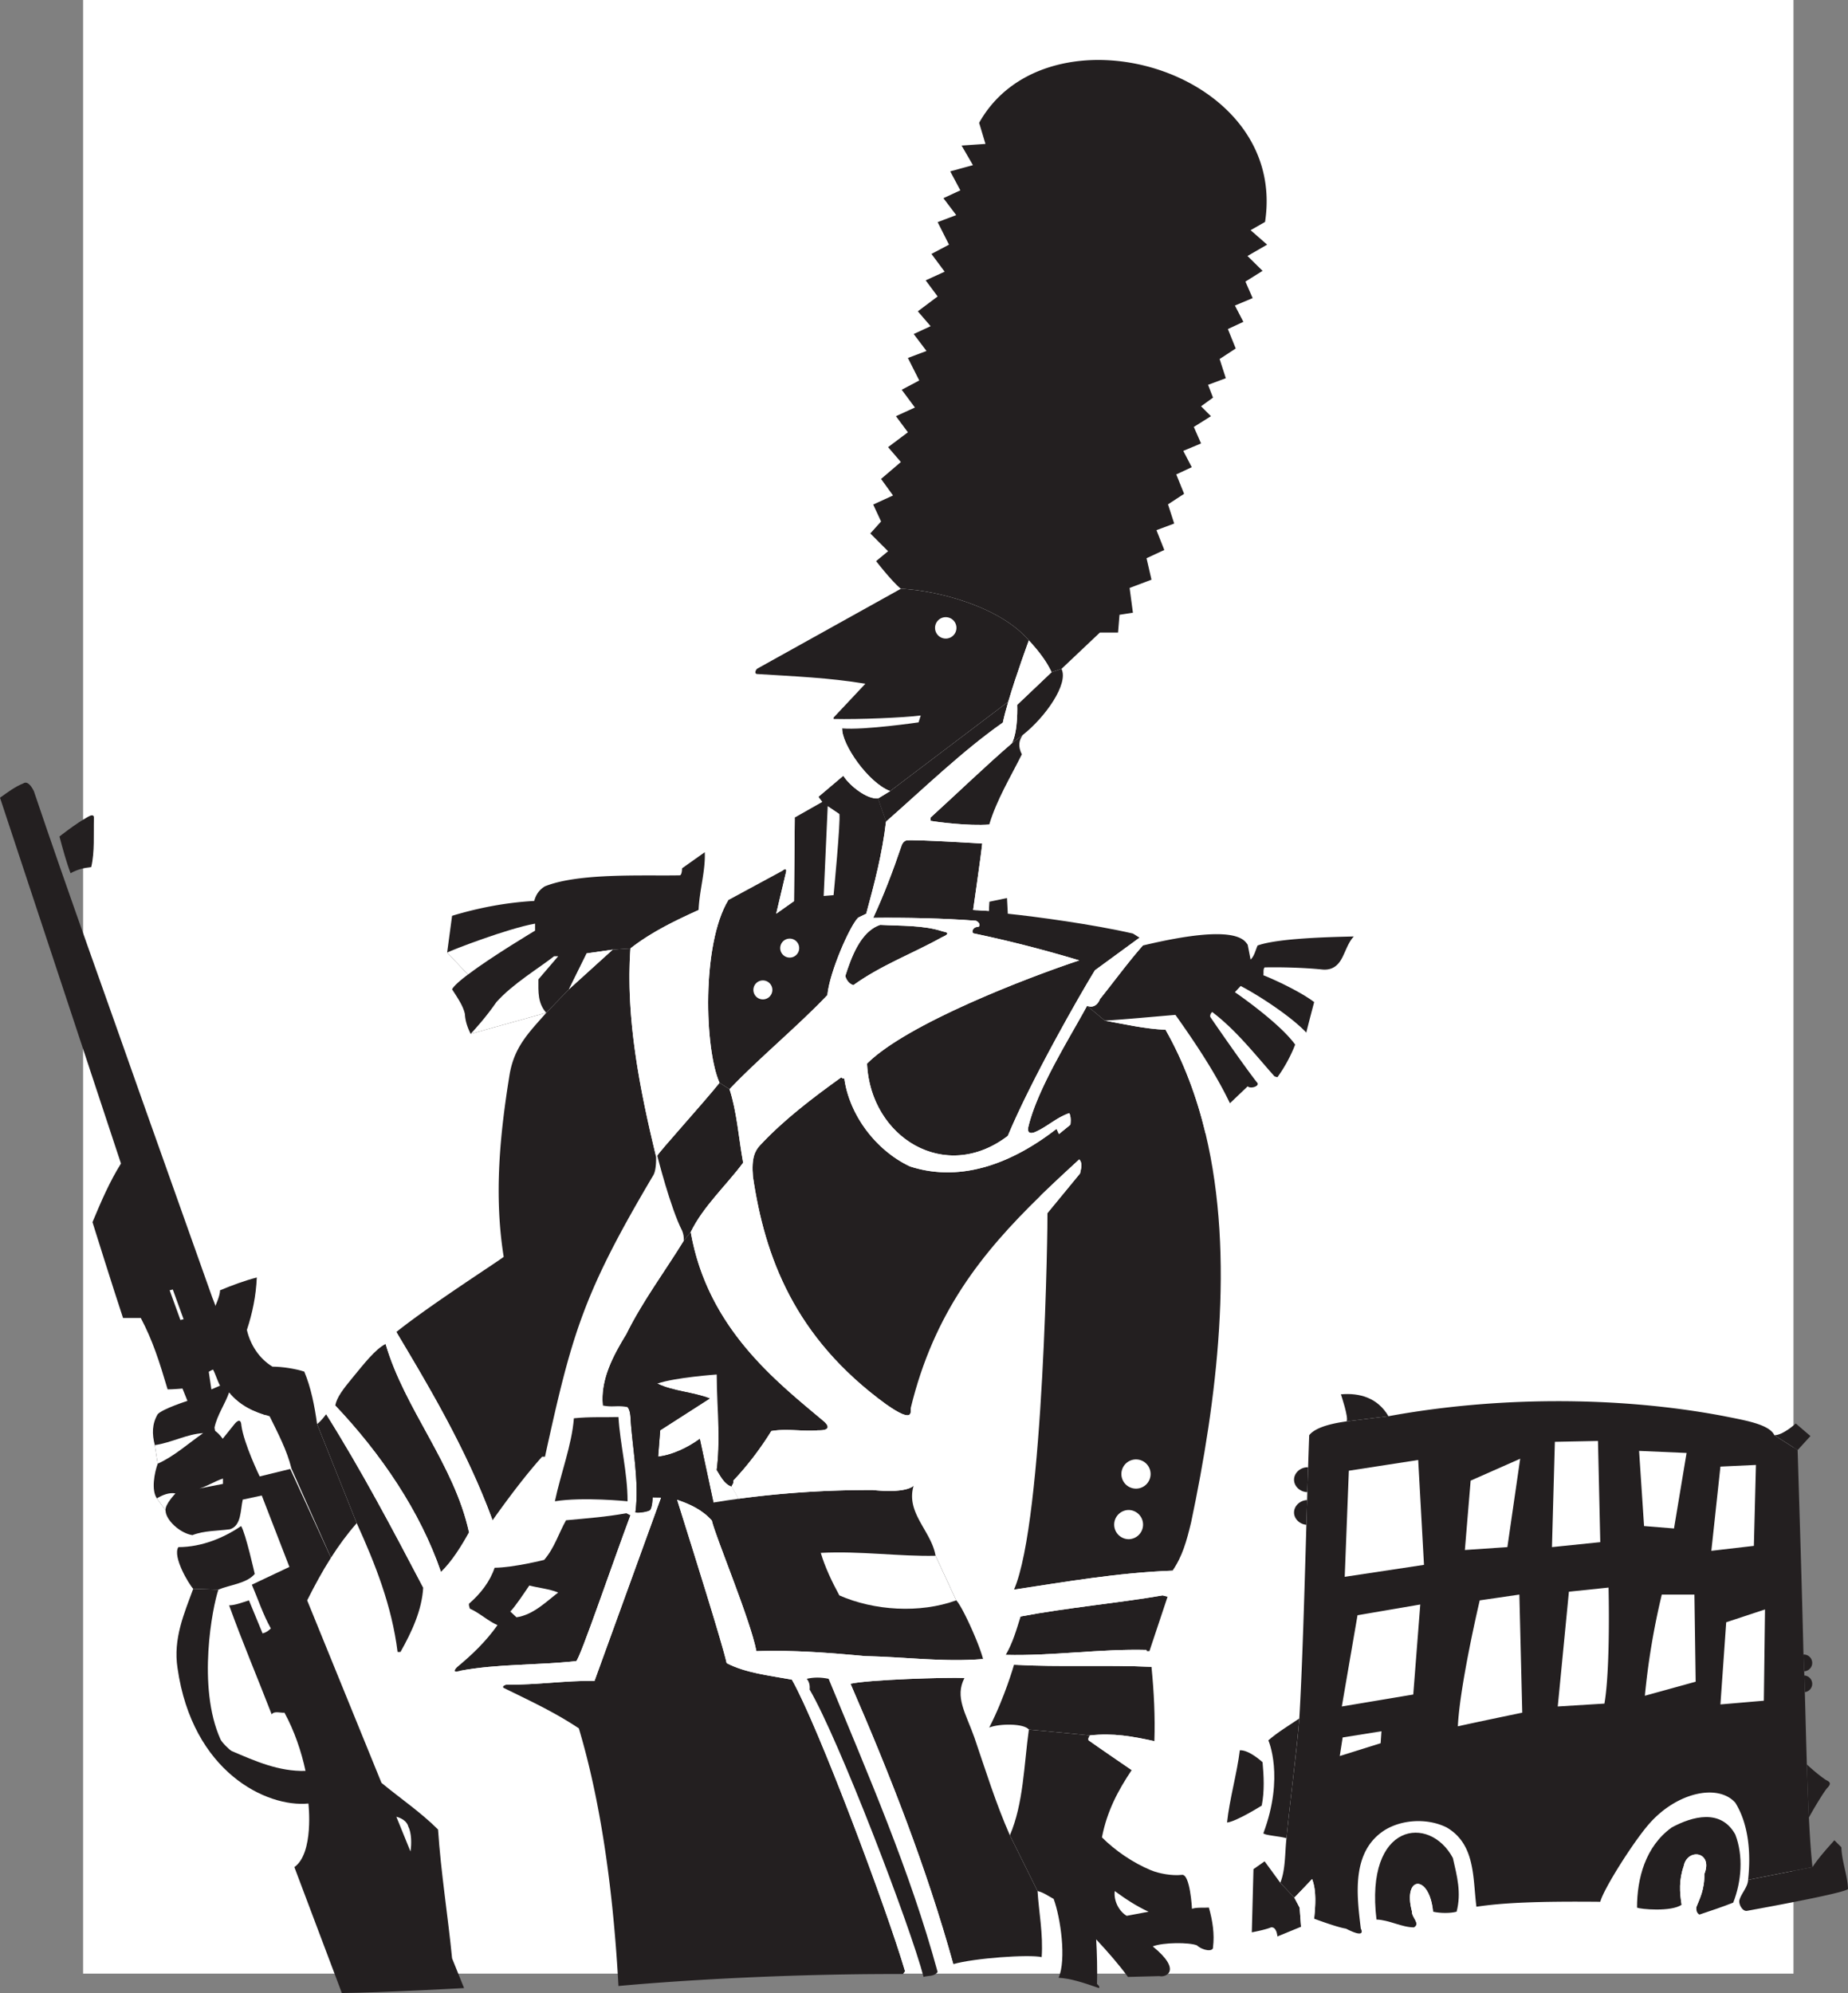 <svg xmlns="http://www.w3.org/2000/svg" width="500.727" height="539.992"><rect width="100%" height="100%" fill="#808080" stroke="none"/><path fill="#fff" d="M485.96 0v534.734H22.517V0H485.96"/><path fill="#fff" d="m70.926 405.191-5.149 1.118-14.988-26.754-1.344-3.34s-2.683.226-4.027.226l14.32 35.985-7.383 18.047 6.825.222 2.906 4.254c1.566 0 3.582-.785 5.371-1.344l3.691 8.95c.895-.223 1.567-.672 2.239-1.344-2.13-3.8-3.469-7.941-5.149-11.856l10.18-4.812-7.492-19.352"/><path fill="#231f20" d="M52.355 430.473c-1.195-1.266-5.667-8.727-4.027-11.297 6.488 0 12.527-2.649 17.004-5.707 1.203 1.886 3.691 12.976 3.691 12.976-2.183 2.602-6.89 2.973-9.843 4.25l-6.825-.222"/><path fill="#231f20" d="m65.777 406.309 5.149-1.118 7.492 19.352-10.18 4.812c1.68 3.915 3.02 8.055 5.149 11.856-.672.672-1.344 1.121-2.239 1.344l-3.691-8.95c-1.789.56-3.805 1.344-5.371 1.344 3.582 9.953 7.719 19.688 11.523 29.531.782-1.003 2.348-.335 3.47-.445 2.683 4.922 4.585 10.516 5.702 15.774-7.23.203-13.629-2.657-19.953-5.364-.621-.265-2.715-2.363-3.086-3.187-6.402-14.242-2.148-35.98-.562-40.563l-6.825-.222c-2.464 6.71-5.484 13.535-4.253 21.48 4.03 28.207 24.164 37.805 35.464 36.692 0 0 1.567 13.425-3.804 17.23l12.863 34.117c11.188-.11 33.117-1.34 33.117-1.34l-3.246-8.054c-1.117-11.41-3.02-23.157-3.805-34.907-4.695-4.695-10.18-8.39-15.324-12.64L83.23 433.605c1.957-3.898 4.043-7.785 6.446-11.55L58.375 353.78s-.54-1.504-.875-2.289l-18.793-52.914C28.863 270.5 18.68 242.531 9.172 214.34c-1.594-3.188-2.742-2.133-2.883-2.074-2.273.914-4.18 2.386-6.289 3.863l32.777 99.117c-3.132 5.035-5.297 10.106-7.718 15.887 0 0 5.593 17.898 8.277 25.953h4.809c3.246 6.152 5 11.71 7.273 19.355 1.344 0 4.027-.226 4.027-.226l1.344 3.34 14.988 26.754M23.922 221.262c.566-.313 1.582-.77 1.527.379-.12 4.5.238 9.09-.726 13.285-2.016.222-3.914.672-5.594 1.676-1.063-2.727-2.125-6.598-3.02-9.957 0 0 4.434-3.528 7.813-5.383"/><path fill="#fff" d="m59.625 375.434-2.348 1.007c-.21-1.425-.71-4.757-.71-4.757s.624-.418 1.156-.614c.672 1.23 1.175 3.04 1.902 4.364m13.425 8.276c2.24 4.587 4.7 9.177 5.93 14.208l-8.617 2.11s-4.304-8.895-4.953-13.798c-.172-2.707-1.953-.289-1.953-.289l-4.055 5.043c-.691-.375-1.28-4.191-1.28-4.191.683-3.36 2.937-6.492 3.964-9.57 3.02 3.691 6.937 5.37 10.965 6.488m37.586 111.199c.894 1.68.914 4.817.578 6.719l-3.82-9.402c1.343.336 2.906 1.23 3.242 2.683M46.824 349.379l2.922 8.055-.86.21-2.921-8.054.86-.211"/><path fill="#231f20" d="M491.105 505.875c-.402-3.559-.718-8.238-.972-13.45a787.168 787.168 0 0 1-.555-14.374c-.21-6.77-.375-13.61-.547-19.59a1574.36 1574.36 0 0 0-.176-5.645 501.447 501.447 0 0 0-.21-5.226c-.446-19.242-1.004-35.797-1.563-54.703l-6.316-4.04c-1.399-3.023-8.301-4.074-13.813-5.195-29.14-5.52-62.223-5.199-90.738.059l-11.352 1.398c-2.148.317-8.105 1.16-10.125 3.746-.101 2.684-.199 5.614-.297 8.715l-.207 6.703c-.02.715-.043 1.438-.062 2.16-.067 2.192-.129 4.426-.195 6.696-.543 18.625-1.13 39.398-1.922 52.473-.617 8.164-2.59 23.148-3.47 32.441-.448 3.8-.222 8.5-1.679 12.082l3.805 4.027s3.355-3.468 4.809-5.035c1.23 3.133.898 7.274.562 10.738 0 0 6.262 2.352 8.613 2.688 5.762 2.965 4.028 0 4.028 0-1.121-9.176-2.575-20.809 6.375-26.625 4.812-3.02 11.746-3.355 16.894-.785 7.828 4.586 7.047 13.648 8.055 21.48 7.05-1.058 16.164-1.511 33.558-1.343.895-3.47 8.829-16.004 13.09-20.942 7.551-8.75 18.817-11.144 23.493-5.906 3.69 5.93 4.25 13.871 3.468 20.918l17.45-3.465"/><path fill="#fff" d="M342.32 496.7c5.762-15.384 1.344-25.173 1.344-25.173-3.973 1.68-13.258 20.137-1.344 25.172m90.664-106.285.621 27.418-13.09 1.344.786-28.528 11.683-.234m24.004 3.254-3.406 20.46-8.117-.66-1.344-20.359 12.867.559m-48.554 25.508-11.52.781 1.566-18.793 13.422-5.93-3.468 23.942M384.27 395.57l1.57 28.414-21.48 3.243 1.117-28.75 18.793-2.907m91.511 1.34-.558 21.93-11.524 1.34 2.461-22.82 9.621-.45m-39.937 33.227s.558 21.816-1.117 31.437l-12.645.781 3.023-31.097 10.739-1.121m-24.164 1.903.785 31.995s-11.414 2.348-17.453 3.692c.558-11.41 5.93-34.122 5.93-34.122l10.738-1.566m47.433.001.336 23.605-13.762 3.8a197.43 197.43 0 0 1 4.586-27.406h8.84m-74.281 2.684-1.902 24.39-19.356 3.242 4.254-24.722 17.004-2.91m93.094 26.067-11.766 1.007 1.567-22.262 10.515-3.469-.316 24.723m-114.91 14.992.785-5.035 10.515-1.68-.226 3.247-11.074 3.468"/><path fill="#231f20" d="M342.098 477.457c.336 3.691.558 7.832-.223 11.746 0 0-6.938 4.363-9.398 4.59.671-6.379 2.683-13.203 3.464-19.578 2.575-.113 6.157 3.242 6.157 3.242m128.09 19.578c2.238 5.817 1.68 12.754-.56 18.457-2.796 1.121-6.151 2.238-9.171 3.246-.672-.449-.898-1.008-.785-2.125.848-2.082 2.238-4.812 2.125-8.84 2.465-6.16-4.64-7.16-5.594-2.125-1.285 3.637-1.117 7.051-.558 10.407-2.684 2.011-11.41 1.23-12.083.78 0-7.831 2.239-16.554 9.399-21.702 5.594-3.02 13.312-5.145 17.227 1.902"/><path fill="#fff" d="M459.672 516.613c.848-2.082 2.238-4.812 2.125-8.84 2.465-6.16-4.64-7.16-5.594-2.125-1.285 3.637-1.117 7.051-.558 10.407.859 2.648 3.312 2.218 4.027.558"/><path fill="#231f20" d="M393.668 503.41c1.121 4.926 2.352 9.399 1.008 14.547-1.68.445-4.364.445-6.38 0-.98-10.32-8.331-9.789-5.702 0-.114 1.566 2.347 3.242.558 4.25-3.355 0-6.71-2.016-10.18-2.125-3.199-26.394 14.423-28.46 20.696-16.672"/><path fill="#fff" d="M388.297 517.957c-.98-10.32-8.332-9.789-5.703 0-.114 1.566 2.347 3.242.558 4.25 1.38 2.461 8.168 5.816 5.145-4.25"/><path fill="#231f20" d="M354.234 397.55c-1.855 0-3.605 1.505-3.605 3.36 0 1.86 1.75 3.363 3.605 3.363.07-2.304.141-4.546.207-6.703-.07-.004-.136-.02-.207-.02m-3.605 12.243c0 1.766 1.59 3.203 3.348 3.336.066-2.27.128-4.504.195-6.695-1.832.035-3.543 1.523-3.543 3.359m140.402 40.762a2.274 2.274 0 0 0-2.273-2.278c-.028 0-.055.008-.082.008.062 1.383.12 2.903.18 4.532a2.267 2.267 0 0 0 2.175-2.262m0 5.66a2.262 2.262 0 0 0-2.14-2.258c.047 1.43.093 2.938.14 4.504a2.262 2.262 0 0 0 2-2.246m4.137 28.156c1.062-1.117.676-1.562-.258-2.027-.687-.344-3.297-2.36-5.332-4.293.152 4.957.332 9.867.555 14.375 1.445-2.64 4.156-7.133 5.035-8.055m-148.262 25.754-4.25-5.816-3.02 2.125-.449 17.113s3.63-.668 5.196-1.34c1.566-.227 1.742 2.461 1.742 2.461l6.398-2.633-.375-5.168-1.437-2.715-3.805-4.027m126.75-.785c-.074 1.976-1.87 3.668-2.355 5.508-.254.972.789 3.109 2.082 2.87 8.707-1.581 26.707-4.96 27.344-5.917-.11-3.692-1.676-7.383-1.79-11.297l-1.902-1.902c-1.789 2.011-4.25 4.699-5.93 7.273l-17.449 3.465"/><path fill="#fff" d="m350.71 514.152 1.438 2.715.375 5.168 3.559-2.18c.336-3.464.668-7.605-.562-10.738-1.454 1.567-4.81 5.035-4.81 5.035"/><path fill="#231f20" d="M352.055 465.602c-.617 8.164-2.59 23.148-3.47 32.441-1.901-.559-6.042-.785-6.265-1.344 5.762-15.383 1.344-25.172 1.344-25.172 2.574-2.234 5.594-4.023 8.39-5.925m135.028-72.715 3.465-3.805-3.973-3.395s-3.543 3.239-5.808 3.16l6.316 4.04m-110.867-9.177c-2.961-5.034-7.856-6.374-12.89-5.929 0 0 2.179 6.399 1.538 7.328l11.352-1.398"/><path fill="#fff" d="M153.371 411.902c5.93-.558 10.742-.894 16.336-1.902l1.117.559 1.344-.782c1.117-8.39-.898-17.789-1.344-26.066 0 0-.113-1.79-.781-2.461-2.797-.559-4.031.113-6.715-.445-3.465.11-7.305-.535-7.828 3.465-.563 7.273-3.582 14.992-5.148 22.488l3.02 5.144"/><path fill="#231f20" d="M198.23 402.73c.114-.449.672-.894.45-1.566 3.914-4.14 7.382-8.726 10.293-13.426 4.156-.754 8.55.164 12.71-.207 4.739.098 1.497-2.476 1.497-2.476-12.785-10.762-31.438-25.117-36.024-51.239l-1.902 2.352c-5.145 8.39-11.188 16.445-15.547 25.281-3.695 6.04-7.05 12.418-6.379 19.356 2.684.558 3.918-.114 6.715.445.668.672.781 2.46.781 2.46.446 8.278 2.461 17.677 1.344 26.067.973.243 3.687-.257 3.992-.66.625-.836.692-3.406.692-3.406l2.25.039a93564.684 93564.684 0 0 1-18.012 49.672c-8.055-.113-15.438 1.117-23.828 1.004-.754.14-1.344.62-.782.894 6.825 3.36 13.872 6.602 20.36 10.965 6.601 22.04 9.508 47.434 10.738 69.805 0 0 34.234-3.356 77.082-3.242l.559-.782c-5.035-17.117-23.551-66.453-30.653-78.98-6.043-1.121-12.53-1.793-17.675-4.477-1.121-5.144-8.77-29.425-13.426-44.3 3.355 1.12 6.824 2.683 9.398 5.593.782 3.914 10.516 27.075 12.082 35.461 10.18-.332 19.801.45 29.532 1.344 10.628.227 21.48 1.68 31.886.785-1.12-4.363-5.82-14.601-7.273-15.887l-5.594-12.082c-.836-5.015-4.984-9.035-6.094-13.828-.37-1.617-.402-3.324.164-5.191 0 0-1.566 2.184-11.074 1.207-12.27-.04-24.55.762-36.36 2.36l-1.902-3.34m-50.226-128.317 6.152-6.375 4.809-9.734 7.047-1.008 4.812-.332c5.707-4.477 12.305-7.61 18.457-10.406.227-5.371 1.903-10.63 1.68-15.66l-6.152 4.363s0 1.676-.559 1.898c-9.52.207-27.371-.742-36.617 2.988-1.34.817-2.38 2.047-2.875 3.95-7.832.449-15.215 1.902-22.262 4.027l-1.34 9.957 5.637 5.961c-2.195 1.656-3.832 3.098-4.297 3.996 1.344 2.125 3.02 4.473 3.469 6.711.113 1.902.672 3.582 1.566 5.371l20.473-5.707m139.613-93.187 10.403-9.844h4.921l.391-4.813 3.637-.558-.895-6.711 5.93-2.238-1.344-5.817 4.813-2.238-2.125-5.367 4.808-1.793-1.68-5.2 4.364-2.855-2.125-5.258 4.195-1.957-2.293-4.418 4.813-2.015-1.961-4.473 4.644-2.91-2.683-2.684 3.242-2.351-1.344-3.465 4.813-1.79-1.68-5.202 4.363-2.852-2.125-5.262 4.196-1.957-2.293-4.418 4.808-2.011-1.957-4.477 4.645-2.91-4.086-4.028 5.316-3.074-4.476-3.918 3.918-2.234c6.359-41.7-59.036-59.824-77.473-26.852l1.715 5.711-6.469.446 3.078 5.312-6.152 1.68 2.738 5.144-4.586 2.125 3.469 4.586-5.035 1.903 3.078 6.097-4.754 2.516 3.578 4.812-5.145 2.348 3.243 4.363-5.371 4.028 3.468 4.027-4.586 2.125 3.47 4.586L246 96.988l3.078 6.098-4.754 2.516 3.578 4.812-5.144 2.348 3.242 4.363-5.367 4.027 3.465 4.028-5.368 4.586 3.243 4.476-5.371 2.461 2.128 4.586-2.91 3.242 4.813 4.813-3.246 2.683s4.136 5.371 6.71 7.496c10.016.45 26.907 4.868 34.68 13.985 2.461 2.683 4.7 5.48 6.153 8.613l2.687-.894"/><path fill="#fff" d="M200.133 406.07c-2.293.313-4.57.653-6.824 1.024l-3.692-17.23c-3.242 2.35-7.383 4.363-11.297 4.812l.559-7.16 13.426-8.614c-4.59-1.793-9.848-1.902-14.211-4.027 4.812-1.68 16.11-2.465 16.11-2.465 0 5.024.355 9.871.464 14.656.09 3.747.027 7.457-.465 11.188 1.008 1.566 2.016 3.805 4.027 4.476"/><path fill="#231f20" d="M198.23 402.73c-2.011-.671-3.02-2.91-4.027-4.476.492-3.73.555-7.442.465-11.188l14.305.672c-2.91 4.7-6.38 9.285-10.293 13.426.222.672-.336 1.117-.45 1.566"/><path fill="#fff" d="M185.254 336.168c-5.145 8.39-11.188 16.445-15.547 25.281-3.695 6.04-7.05 12.418-6.379 19.356-3.465.11-7.305-.535-7.828 3.465-.563 7.273-3.582 14.992-5.148 22.488l-2.684-12.082c7.285-33.27 10.328-44.153 29.309-76.184.968-1.531.78-5.148.78-5.148l.337-.223s3.582 14.234 6.746 20.356c.324.82.512 1.695.414 2.691m73.836 97.437c-9.844 3.579-22.262 2.797-31.66-1.343-2.012-3.692-3.914-7.719-5.035-11.524 10.742-.558 21.257 1.008 31.101.785l5.594 12.082"/><path fill="#231f20" d="M187.156 333.816c3.356-6.933 9.735-12.753 14.207-18.793-1.23-6.71-1.675-13.648-3.691-19.914l-2.711-1.734c-4.586 5.707-16.418 18.738-16.867 19.746 0 0 3.582 14.234 6.746 20.356.324.82.512 1.695.414 2.691l1.902-2.352m52.914-111.199c10.293-9.058 20.809-19.238 31.66-26.847.34-1.622.86-3.579 1.47-5.657l-32.01 24.227-3.3 2.015 2.18 6.262"/><path fill="#231f20" d="M237.89 216.355c-2.921.344-7.738-3.433-9.386-6.09l-6.668 5.641 1.008 1.344-7.496 4.25-.203 22.652-4.833 3.414 2.7-11.41s.21-1.23-1.051-.195l-14.625 7.914c-7.27 12.023-6.43 40.41-2.375 49.5l2.71 1.734c7.72-8.164 18.684-17.226 26.516-25.504.56-6.156 6.075-18.78 8.36-20.996l2.156-1.043c2.235-8.168 4.36-16.332 5.367-24.949l-2.18-6.262"/><path fill="#fff" d="m215.348 221.5-.203 22.652-4.833 3.414 2.7-11.41 2.336-14.656"/><path fill="#231f20" d="M274.191 201.363c-7.496 6.489-14.543 13.313-22.039 20.137v.895c1.79.335 10.344 1.437 15.887 1.007 2.012-6.71 5.707-12.754 8.836-19.02-1.125-2.253-.758-3.866.262-5.265l-2.946 2.246"/><path fill="#231f20" d="M277.137 199.117c6.062-4.746 12.492-13.863 10.48-17.89l-2.687.894-9.313 8.848s.309 7.039-1.426 10.394l2.946-2.246m-3.937-9.004c2.21-7.531 5.577-16.605 5.577-16.605-7.773-9.117-24.664-13.535-34.68-13.985l-38.878 21.622c-.54.363-.836 1.425-.117 1.468 10.128.645 19.539 1 29.375 2.64l-8.614 9.177v.363c6.918.168 19.02-.348 23.617-.934l-.582 1.86s-14.714 2.148-20.703 1.636c-.187 4.196 6.993 14.711 12.996 16.985l32.008-24.227"/><path fill="#fff" d="M241.191 214.34c-6.004-2.274-13.183-12.79-12.996-16.985-.84 2.145-2.828 7.825.309 12.91 1.648 2.657 6.465 6.434 9.387 6.09l3.3-2.015"/><path fill="#231f20" d="M85.914 385.836c1.121-.781 2.461-2.684 2.461-2.684 9.621 15.325 17.898 30.989 26.29 46.985-.337 6.152-3.134 12.082-6.153 17.453h-.782c-1.566-12.531-6.043-23.828-11.074-34.906l-10.742-26.848"/><path fill="#fff" d="M227.43 220.492c.39 1.848-1.567 22.04-1.567 22.04l-2.683.222 1.097-24.387 3.153 2.125"/><path fill="#231f20" d="M266.137 228.547c-.242 2.613-2.461 18.012-2.461 18.012l4.281.25.082-2.489 4.809-1.004.226 4.25c7.461.766 23.13 2.88 33.895 5.368l1.789 1.12-12.082 8.837c-3.551 5.734-17.114 29.312-23.602 44.863-17.008 13.031-37.242.371-38.148-19.578 10.765-10.766 43.515-23.324 57.5-27.969-9.285-2.797-18.793-5.258-28.414-7.273-.953-.11-.532-1.649.73-1.786.836.137 1.063-1.035-.281-1.68-8.395-.671-19.578-.894-27.86-.784 2.856-6.125 5.407-12.852 7.66-19.512.4-1.184 1.11-1.418 1.466-1.496 3.351-.196 20.41.87 20.41.87"/><path fill="#fff" d="M236.602 248.684c2.855-6.125 5.406-12.852 7.66-19.512l-4.192-6.555c-1.007 8.617-3.132 16.781-5.367 24.95l1.899 1.117m9.125-21.008c3.351-.196 20.41.87 20.41.87l1.902-5.144c-5.543.43-14.098-.672-15.887-1.007l-6.425 5.28"/><path fill="#fff" d="M274.191 201.363c-7.496 6.489-14.543 13.313-22.039 20.137v.895l-6.425 5.28c-.356.079-1.067.313-1.465 1.497l-4.192-6.555c10.293-9.058 20.809-19.238 31.66-26.847.34-1.622.86-3.579 1.47-5.657 2.21-7.531 5.577-16.605 5.577-16.605 2.461 2.683 4.7 5.48 6.153 8.613l-9.313 8.848s.309 7.039-1.426 10.394m-8.054 27.184 1.902-5.145 3.691.336-3.69 20.582-.083 2.489-4.281-.25s2.219-15.399 2.46-18.012"/><path fill="#231f20" d="M255.43 252.355c.523.172 2.738.329-.309 1.641-7.812 4.352-16.426 7.535-23.887 12.922-1.793-.559-2.187-2.488-2.187-2.488 1.578-4.934 4.09-12.055 9.457-13.844 5.695.305 11.754.055 16.926 1.77"/><path fill="#fff" d="M238.504 250.586c5.695.305 11.754.055 16.926 1.77.523.171 2.738.328-.309 1.64l8.89-1.062c-.952-.11-.53-1.649.731-1.786.836.137 1.063-1.035-.281-1.68-8.395-.671-19.578-.894-27.86-.784l1.903 1.902"/><path fill="#231f20" d="M299.363 276.54c5.145.894 10.739 2.237 16.446 2.46 4.937 8.703 8.449 18.152 10.824 28.059 8.07 33.648 3.023 72.562-3.89 105.402-1.231 5.09-2.348 9.176-5.032 13.09-14.879.558-28.863 3.02-42.961 5.144 8.168-18.738 9.176-101.129 9.063-102.023l8.835-10.738c.227-1.122.786-2.797-.222-3.805-3.61 3.308-7.121 6.566-10.504 9.855-15.89 15.465-28.867 31.66-35.149 57.493-.101.921 1.094 4.472-6.703-1.008-24.851-18.094-32.851-40.012-36.054-61.656-.45-5.083.539-7.016 1.933-8.516 6.309-6.79 14.32-12.902 22.04-18.43.113.336.558.336.784.336 1.344 9.844 8.5 19.465 17.786 23.828 14.543 4.696 28.64-1.566 39.714-10.18l.653 1.415 3.094-2.52s.335-1.918-.278-3.148c-3.367 1.093-6.07 3.742-9.246 5.109-.73.316-2.277.711-1.879-1.309 2.434-10.394 11.313-24.347 15.934-32.886l4.812 4.027"/><path fill="#fff" d="M246.773 381.477c-.101.921 1.094 4.472-6.703-1.008-24.851-18.094-32.851-40.012-36.054-61.656-.45-5.083.539-7.016 1.933-8.516l-4.586 4.726c-4.472 6.04-10.851 11.86-14.207 18.793 4.586 26.122 23.239 40.477 36.024 51.239 5.11 3.133 13.312 8.351 24.87 9.097 2.24-4.472-.312-9.316-1.277-12.675"/><path fill="#fff" d="M223.18 385.055c5.11 3.133 13.312 8.351 24.87 9.097.747 1.864.942 6.59-.484 8.352 0 0-1.566 2.184-11.074 1.207-12.27-.04-24.55.762-36.36 2.36l-1.902-3.34c.114-.45.672-.895.45-1.567 3.914-4.14 7.382-8.726 10.293-13.426 4.156-.754 8.55.164 12.71-.207 4.739.098 1.497-2.476 1.497-2.476m40.832-132.121c9.62 2.015 19.129 4.476 28.414 7.273-13.985 4.645-46.735 17.203-57.5 27.969l-6.938 3.691c-7.718 5.528-15.73 11.64-22.039 18.43l-4.586 4.726c-1.23-6.71-1.676-13.648-3.691-19.914 7.719-8.164 18.683-17.226 26.515-25.504l7.047-2.687c7.461-5.387 16.075-8.57 23.887-12.922l8.89-1.062m19.802 75.738 8.835-10.738c.227-1.121.786-2.797-.222-3.805-3.61 3.309-7.121 6.566-10.504 9.855l1.89 4.688m15.551-52.132c5.145.894 10.739 2.237 16.446 2.46 4.937 8.703 8.449 18.152 10.824 28.059l21.73-13.122s16.5-30.488 18.457-40.218c-1.507 1.633-2.172 3.902-3.172 5.816-.785 1.492-2.234 3.543-5.586 3.121-4.867-.488-11.113-.644-15.406-.547-.449.559-.222 1.34-.336 2.125 2.313.895 9.77 4.25 13.762 7.274 0 0-1.879 7.086-2.129 8.277-3.914-4.215-12.676-9.992-17.785-12.64l-1.566 1.675s11.968 8.168 16.332 14.207a40.02 40.02 0 0 1-4.809 8.84l-.785-.226c-5.367-6.04-10.402-12.528-16.89-17.45-.477.446-.602.895-.516 1.336 1.144 1.707 9.015 13.094 12.597 17.68 1.117 1.008-1.68 1.941-2.46 1.121l-4.813 4.586c-3.914-8.164-9.285-16.223-14.766-23.941-6.71.558-12.418 1.12-19.129 1.566"/><path fill="#231f20" d="M294.55 272.512c2.54 1.008 3.47-1.79 3.47-1.79 4.027-5.034 7.609-9.956 11.636-14.542 25.653-6.153 27.52-1.344 28.414-.223l.782 4.027c1.007-.894 1.343-2.574 1.902-3.804 6.117-2.239 23.715-2.348 26.066-2.461-1.507 1.633-2.172 3.902-3.172 5.816-.785 1.492-2.234 3.543-5.586 3.121-4.867-.488-11.113-.644-15.406-.547-.449.559-.222 1.34-.336 2.125 2.313.895 9.77 4.25 13.762 7.274 0 0-1.879 7.086-2.129 8.277-3.914-4.215-12.676-9.992-17.785-12.64l-1.566 1.675s11.968 8.168 16.332 14.207a40.02 40.02 0 0 1-4.809 8.84l-.785-.226c-5.367-6.04-10.402-12.528-16.89-17.45-.477.446-.602.895-.516 1.336 1.144 1.707 9.015 13.094 12.597 17.68 1.117 1.008-1.68 1.941-2.46 1.121l-4.813 4.586c-3.914-8.164-9.285-16.223-14.766-23.941-6.71.558-12.418 1.12-19.129 1.566l-4.812-4.027m-140.395-4.472 11.856-10.743 4.812-.332c-1.344 18.902 2.574 38.37 6.934 56.379 0 0 .187 3.617-.781 5.148-18.98 32.031-22.024 42.914-29.309 76.184h-.785c-4.7 5.258-9.285 11.41-13.422 17.226-7.16-19.613-18.348-38.035-26.066-51.011 9.062-7.274 27.625-19.16 29.085-20.36-2.683-16.781-1.007-33.226 1.567-49.222 1.258-7.72 5.258-11.524 9.957-16.895l6.152-6.375"/><path fill="#fff" d="M121.156 258.082c1.563-.785 16.332-6.488 23.824-7.832v1.902s-11.601 6.918-18.187 11.891l-5.637-5.961m6.375 22.039c1.23-1.344 4.028-4.363 6.977-8.613 4.402-4.95 11.57-9.23 15.62-12.418h1.118l-5.367 6.262c0 3.359-.227 6.378 2.125 9.062l-20.473 5.707m43.293-23.156c5.707-4.477 12.305-7.61 18.457-10.406l8.055-2.684c-7.27 12.023-6.43 40.41-2.375 49.5-4.586 5.707-16.418 18.738-16.867 19.746l-.336.223c-4.36-18.008-8.278-37.477-6.934-56.38m-16.668 11.076 4.809-9.735 7.047-1.008zm0 0"/><path fill="#231f20" d="M104.484 364.133c5.149 17.676 18.57 32.555 22.598 51.015-2.039 3.66-4.586 7.829-7.605 10.739-5.594-16.332-16.223-31.996-28.641-45.082.45-2.239 2.055-4.356 4.875-7.762 2.82-3.41 5.977-7.512 8.773-8.91"/><path fill="#fff" d="M88.375 383.152c9.621 15.325 17.898 30.989 26.29 46.985l4.812-4.25c-5.594-16.332-16.223-31.996-28.641-45.082l-2.461 2.347m38.707 31.996c-4.027-18.46-17.45-33.34-22.598-51.015l2.91-3.242c7.72 12.976 18.907 31.398 26.067 51.011l-6.379 3.246"/><path fill="#231f20" d="M167.578 383.934c.45 7.496 2.465 14.992 2.465 22.824 0 0-12.047-1.23-19.691 0 1.566-7.496 4.586-15.215 5.148-22.488 4.473-.446 7.715-.223 12.078-.336m3.246 26.625c-4.699 12.53-13.687 38.933-14.695 39.492-10.621 1.18-21.309.715-31.543 2.648-2.387.746-.938-.832-.75-.984 4.226-3.524 7.75-6.895 10.965-11.399-2.57-1.117-4.922-3.355-7.496-4.472-.11-.45-.332-.895-.223-1.344 3.133-2.684 5.707-6.04 6.938-9.734 5.144-.036 13.421-2.125 13.421-2.125 2.801-3.243 3.918-7.16 5.93-10.739 5.93-.558 10.742-.894 16.336-1.902l1.117.559"/><path fill="#fff" d="M170.824 410.559c-4.699 12.53-13.687 38.933-14.695 39.492-10.621 1.18-21.309.715-31.543 2.648l11.894 4.621c-.562-.273.028-.754.782-.894 8.39.113 15.773-1.117 23.828-1.004 0 0 13.316-36.695 18.012-49.672l-2.25-.04s-.067 2.571-.692 3.407c-.305.402-3.02.902-3.992.66l-1.344.782"/><path fill="#fff" d="M151.246 431.48c-3.18 2.41-6.71 6.04-11.297 6.711l-1.68-1.566c1.301-1.29 3.88-5.184 5.149-7.047 2.57.672 5.367.895 7.828 1.902"/><path fill="#231f20" d="M311.445 447.363h-.785v-.332c-12.305-.336-25.73 1.676-38.148 1.34 1.902-3.242 2.91-6.824 4.031-10.402 12.305-2.352 26.805-3.692 38.48-5.707l1.344.336-4.922 14.765"/><path fill="#fff" d="M317.71 425.55c-14.878.56-28.862 3.02-42.96 5.145l-3.207 7.395 5-.121c12.305-2.352 26.805-3.692 38.48-5.707l1.344.336 1.344-7.047"/><path fill="#231f20" d="M278.777 468.602c-1.34-1.68-7.941-1.66-10.738-.54 4.25-8.28 6.711-17.003 6.711-17.003 12.531.668 25.285 0 37.254.558.672 6.824 1.008 13.535.781 20.137-6.094-1.344-11.074-2.238-17.45-1.567l-16.558-1.585"/><path fill="#fff" d="M312.004 451.617c-11.969-.558-24.723.11-37.254-.558l-2.238-2.688c12.418.336 25.843-1.676 38.148-1.34l1.344 4.586"/><path fill="#231f20" d="M281.129 512.363c.336 5.594 1.562 11.633 1.117 17.899-3.469-.785-18.348.277-23.941 1.902-7.27-26.18-17.114-51.238-27.856-75.96 4.7-1.118 26.067-1.79 30.88-1.567-2.688 5.144.347 9.547 2.683 16.11 3.02 8.839 5.816 17.898 9.62 26.51l7.497 15.106"/><path fill="#fff" d="M245.219 534.066c-5.035-17.117-23.551-66.453-30.653-78.98l15.883 1.117c10.742 24.723 20.586 49.781 27.856 75.961l-13.086 1.902m16.109-79.429c-4.812-.223-26.18.449-30.879 1.566l-15.883-1.117c-6.043-1.121-12.53-1.793-17.675-4.477-1.121-5.144-8.77-29.425-13.426-44.3 3.355 1.12 6.824 2.683 9.398 5.593.782 3.914 10.516 27.075 12.082 35.461 10.18-.332 19.801.45 29.532 1.344 10.628.227 21.48 1.68 31.886.785l-5.035 5.145"/><path fill="#231f20" d="M224.52 454.86c10.628 25.843 22.039 51.91 29.535 79.43-1.008 1.339-2.461.894-3.805 1.339-3.691-14.04-22.988-64.379-30.875-77.86.113-1.12-.113-2.124-.781-2.91 1.902-.445 3.8-.445 5.926 0m70.816 15.329c-.422.558-.504.984-.379 1.332 1.73 1.273 11.676 8.066 11.676 8.066-3.578 5.367-6.656 10.96-8.055 18.234 3.637 3.633 8.43 6.899 13.277 8.907 2.176.902 5.723 1.558 8.387 1.246 2.238-.336 2.735 9.199 2.735 9.199 1.23-.45 3.234-.223 4.578-.336 1.004 3.582 1.566 7.16 1.117 10.742.113 1.285-2.684 1.004-4.371-.512-2.117-.832-9.051-.832-11.961.286 8.055 6.546 3.578 8.503 1.789 8.054l-8.5.223c-2.461-3.356-5.484-6.824-8.617-10.18.226 3.692.336 8.39.226 12.082.336.336.782.672.559 1.121-4.809-1.68-7.863-2.601-10.965-2.797 2.148-4.906.559-16.222-1.34-21.367-1.457-.785-2.8-1.789-4.363-2.125l-7.496-15.105c3.691-8.613 3.805-19.035 5.144-28.656zm6.71 42.175c-.335 2.793 1.286 5.594 3.247 6.711l5.926-1.117c-3.242-1.457-6.262-3.469-9.172-5.594"/><path fill="#fff" d="M256.254 173.016a2.9 2.9 0 1 0 .003-5.8 2.9 2.9 0 0 0-.003 5.8m-42.277 81.293a2.57 2.57 0 1 0-.001 5.142 2.57 2.57 0 0 0 0-5.142m-7.269 11.328a2.57 2.57 0 1 0-.001 5.142 2.57 2.57 0 0 0 .001-5.142m101.102 129.781a3.954 3.954 0 0 1 3.953 3.957 3.956 3.956 0 1 1-3.953-3.957m-1.957 13.703a3.956 3.956 0 0 1 0 7.91 3.956 3.956 0 0 1-3.957-3.953 3.96 3.96 0 0 1 3.957-3.957m-71.149-161.555-2.156 1.043c-2.285 2.215-7.8 14.84-8.36 20.996 0 5.594 2.325 18.524 3.801 22.262.114.336.559.336.785.336 1.344 9.844 8.5 19.465 17.786 23.828 14.543 4.696 28.64-1.566 39.714-10.18l.653 1.415 3.094-2.52s.335-1.918-.278-3.148c-3.367 1.093-6.07 3.742-9.246 5.109-.73.316-2.277.711-1.879-1.309 2.434-10.394 11.313-24.347 15.934-32.886 2.539 1.008 3.469-1.79 3.469-1.79 4.027-5.034 7.609-9.956 11.636-14.542l-.898-2.125-12.082 8.836c-3.551 5.734-17.113 29.312-23.602 44.863-17.008 13.031-37.242.371-38.148-19.578-1.938-8.926-3.469-15.215-3.692-21.258-1.793-.559-2.187-2.488-2.187-2.488 1.578-4.934 4.09-12.055 9.457-13.844l-3.8-3.02"/><path fill="#231f20" d="m240.07 222.617-2.18-6.262c-2.921.344-7.738-3.433-9.386-6.09l-6.668 5.641 1.008 1.344 1.433 1.117 3.153 2.125c4.027 1.707 7.691 3.246 12.64 2.125"/><path fill="#fff" d="M295.336 470.188c6.375-.672 11.355.222 17.45 1.566l-6.153 7.832s-9.945-6.793-11.676-8.066c-.125-.348-.043-.774.379-1.333"/><path fill="#231f20" d="M172.168 409.777c1.117-8.39-.898-17.789-1.344-26.066 0 0-.113-1.79-.781-2.461l-.86-5.371 8.91-1.004c4.364 2.125 9.622 2.234 14.212 4.027l-13.426 8.614-.559 7.16c3.914-.45 8.055-2.461 11.297-4.813l3.692 17.23-.446 4.81c-2.574-2.91-6.043-4.473-9.398-5.594l-4.363-.559-2.25-.04s-.067 2.571-.692 3.407c-.305.402-3.02.902-3.992.66m-127.308-.558c0 2.574 3.878 6.187 7.269 6.71 3.133-1.23 6.824-1.136 10.18-1.585 3.132-1.008 2.796-5.125 3.468-8.035.301-2.461 2.239-8.168-1.566-6.934.375-3.73-4.996-12.793-7.086-11.934 1.957-4.035.375-9.437-6.336-7.886 0 0-6.656 2.129-8.055 3.597-1.566 2.684-1.566 5.371-.785 8.391l.785 5.031c-.898 2.461-1.793 7.16-.226 9.399l2.351 3.246"/><path fill="#fff" d="m60.41 402.047-6.379 1.242c2.016-.559 4.25-2.016 6.38-2.687v1.445M41.95 391.543c4.585-.672 8.726-3.02 13.09-3.246-4.028 2.797-7.833 6.265-12.306 8.277l-.785-5.031m.559 14.43c1.457-.895 3.36-1.676 5.035-1.34 0 0-2.91 3.02-2.684 4.586l-2.351-3.246"/><path fill="#231f20" d="M58.375 353.781s1.25-2.734 1.25-4.191c3.246-1.34 6.488-2.57 9.957-3.465-.223 5.031-1.176 9.617-2.684 14.207.895 3.914 3.243 7.719 6.934 9.953 2.684 0 6.266.563 8.613 1.344 1.793 4.25 2.797 9.285 3.47 14.207l10.741 26.848c-2.636 2.996-4.922 6.14-6.98 9.37L78.98 397.919c-1.23-5.031-3.69-9.621-5.93-14.207-4.027-1.117-7.945-2.797-10.964-6.488-3.094-4.141-7.309-11.61-3.711-23.442"/></svg>
